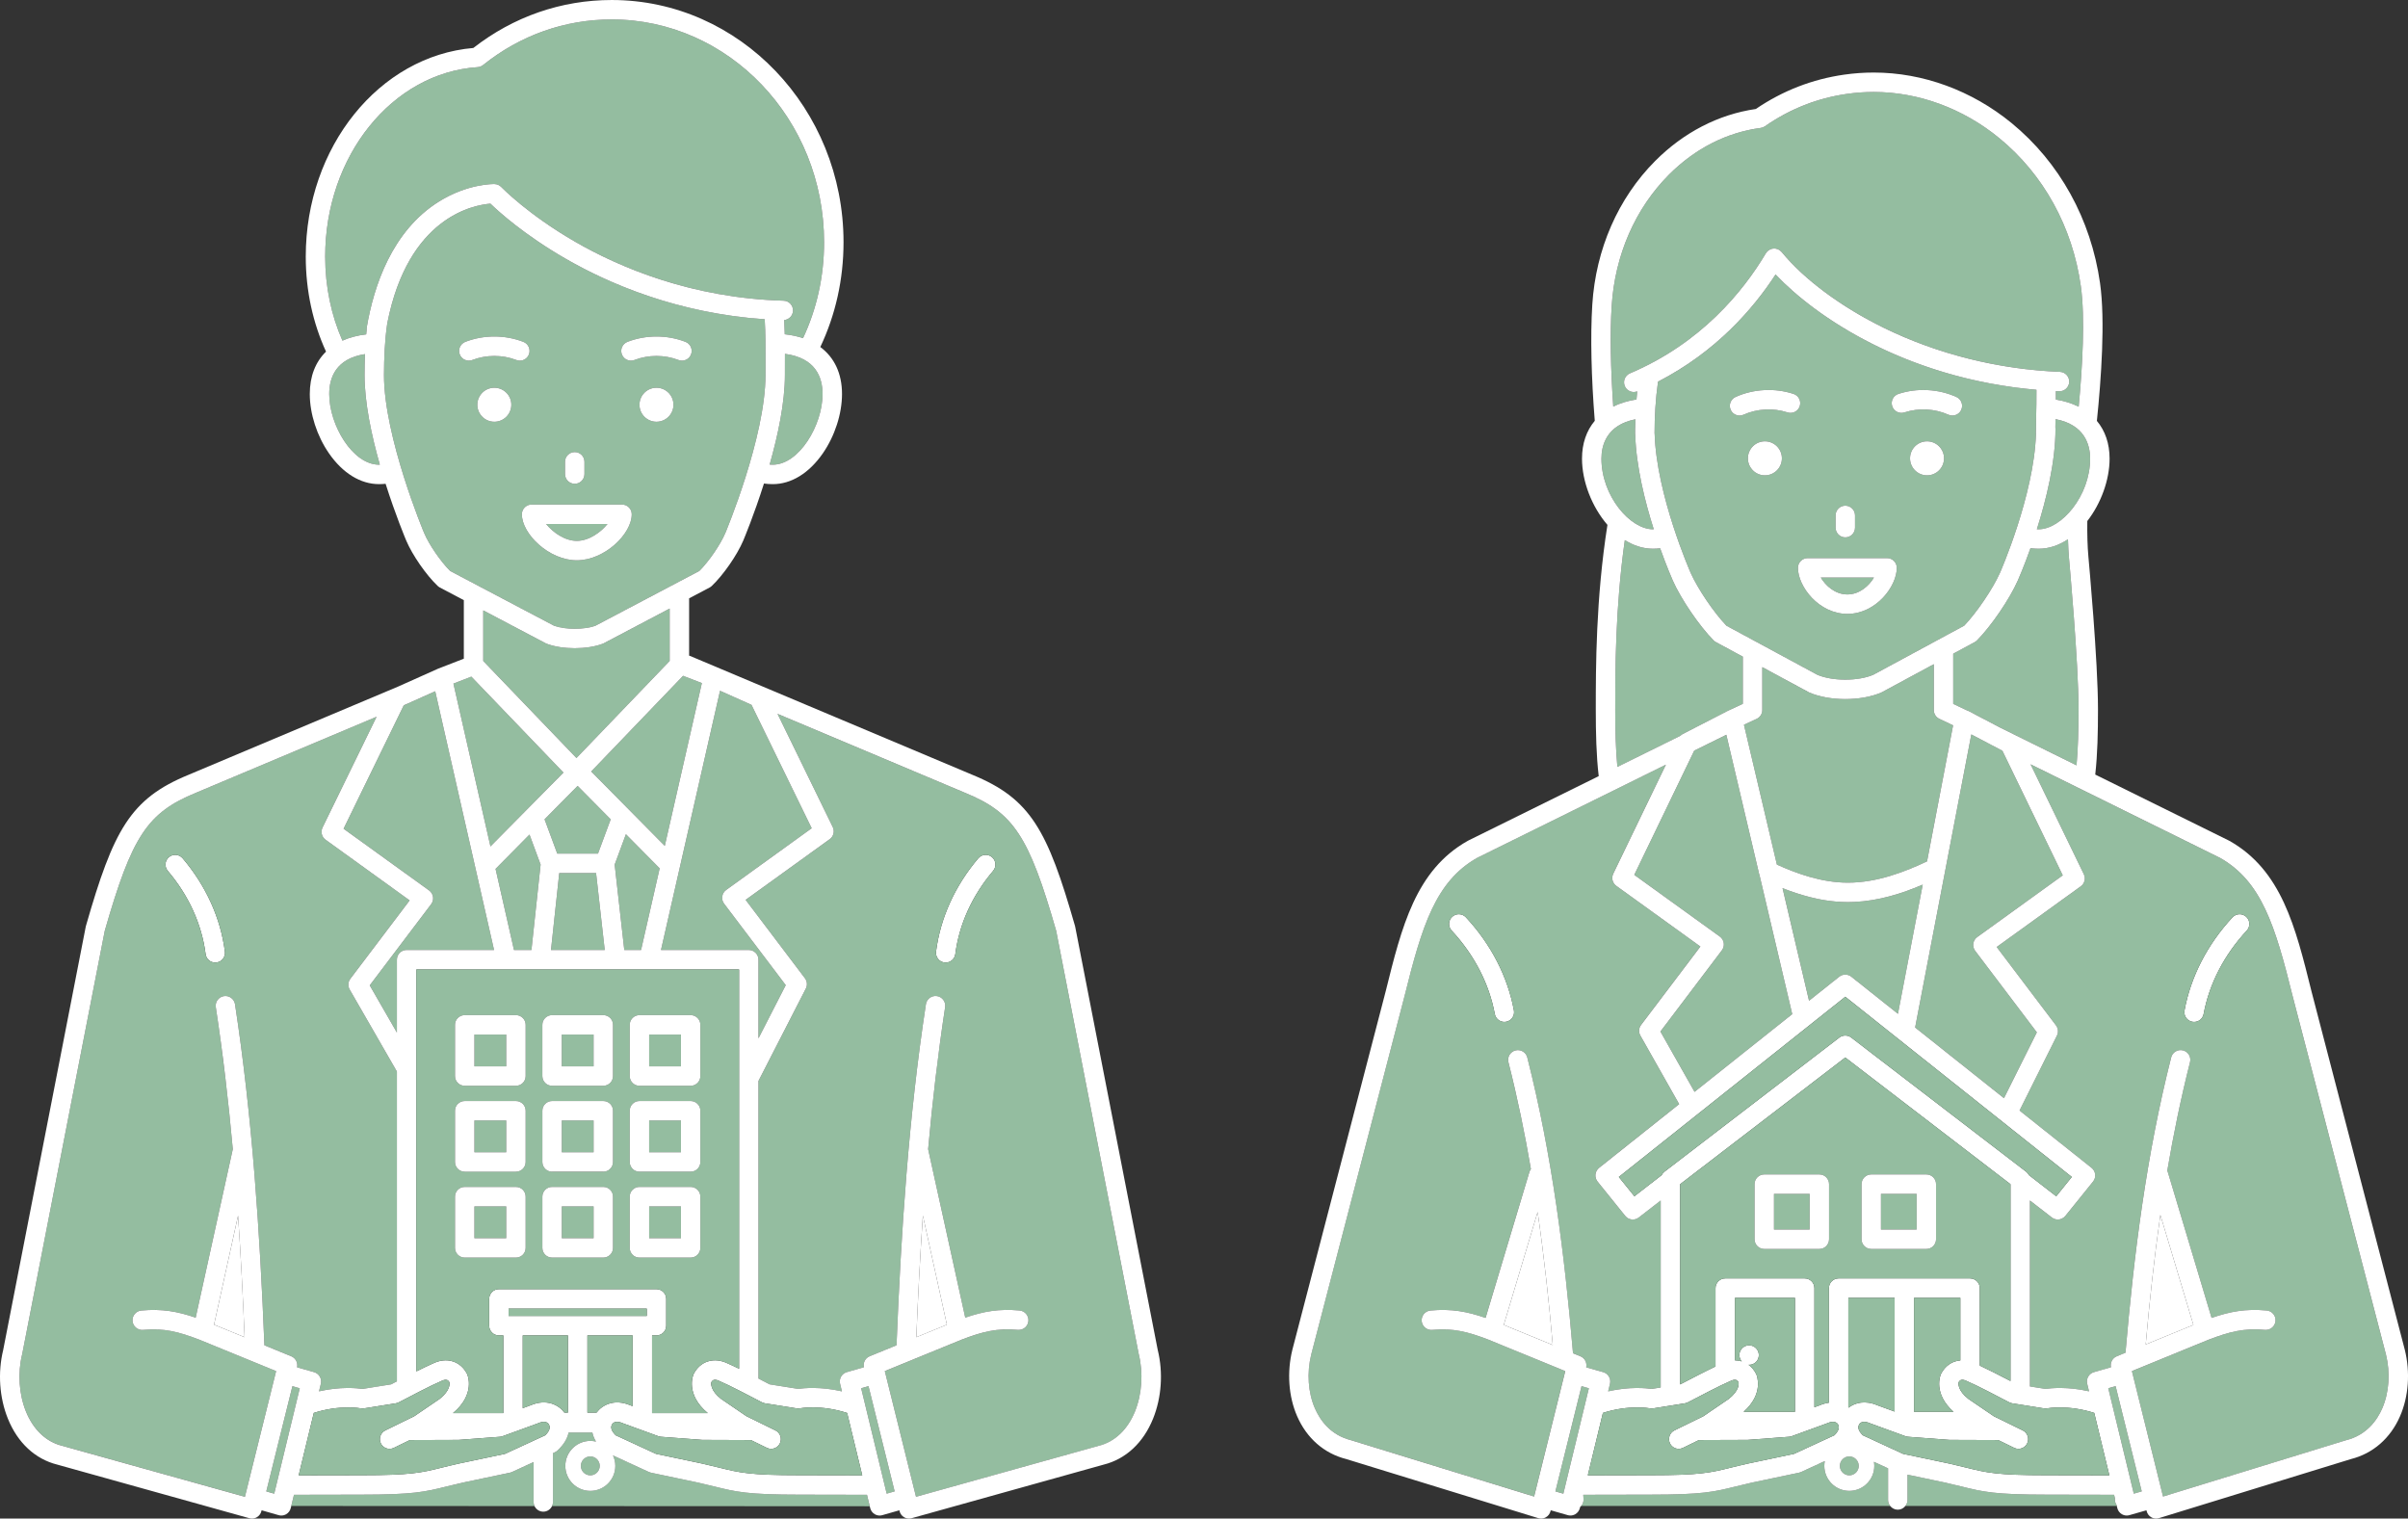 <?xml version="1.0" encoding="UTF-8"?><svg id="_レイヤー_2" xmlns="http://www.w3.org/2000/svg" viewBox="0 0 313.979 198"><rect x="0" y="0" width="313.979" height="198" fill="#333333" stroke="none"/><defs><style>.cls-1{fill:#94bda0;}.cls-2{fill:#fff;}</style></defs><g id="_具"><path class="cls-2" d="M119.479,174.352l3.987-1.632-3.132-14.222c-.365,5.293-.636,10.584-.854,15.853Z"/><path class="cls-2" d="M27.909,172.72l3.987,1.632c-.218-5.27-.49-10.561-.854-15.853l-3.132,14.222Z"/><path class="cls-1" d="M76.97,189.901c-.679,0-1.231.552-1.231,1.231,0,.679.552,1.231,1.231,1.231.679,0,1.231-.552,1.231-1.231,0-.679-.552-1.231-1.231-1.231Z"/><path class="cls-1" d="M69.57,190.635l-2.803,1.293c-.086.04-.177.07-.27.089l-6.159,1.297c-.837.187-1.544.362-2.168.516-2.742.679-4.253,1.053-11.089,1.053l-8.75.018-.353,1.458,31.717.016c-.078-.164-.125-.346-.125-.54v-5.199Z"/><path class="cls-1" d="M104.291,194.883c-6.834,0-8.345-.374-11.087-1.053-.623-.154-1.33-.329-2.182-.519l-6.145-1.294c-.093-.02-.183-.05-.27-.089l-4.682-2.159c.192.415.303.876.303,1.363,0,1.797-1.462,3.259-3.259,3.259s-3.259-1.462-3.259-3.259c0-1.797,1.462-3.259,3.259-3.259.255,0,.503.033.742.088-.248-.407-.398-.802-.474-1.175h-3.101c-.149.724-.566,1.529-1.461,2.35-.097.089-.207.162-.326.217l-.245.113v6.368c0,.194-.047.377-.126.541l3.783.002,37.644.02-.363-1.497-8.752-.018Z"/><polygon class="cls-1" points="70.49 112.732 69.041 108.819 64.615 113.294 67.018 123.865 69.295 123.865 70.49 112.732"/><polygon class="cls-1" points="86.013 113.221 81.613 108.771 80.148 112.729 81.402 123.865 83.588 123.865 86.013 113.221"/><polygon class="cls-1" points="63.949 110.363 68.633 105.626 68.637 105.621 73.472 100.733 61.458 88.225 59.121 89.13 63.949 110.363"/><polygon class="cls-1" points="89.068 88.117 77.088 100.59 86.68 110.291 91.515 89.065 89.068 88.117"/><polygon class="cls-1" points="77.973 111.304 79.629 106.829 75.318 102.47 71.007 106.829 72.664 111.304 77.973 111.304"/><polygon class="cls-1" points="77.722 113.839 72.921 113.839 71.845 123.865 78.851 123.865 77.722 113.839"/><path class="cls-1" d="M52.648,91.967l-7.849,16.089,11.15,8.045c.277.2.461.502.512.84.051.337-.037.681-.243.953l-8.01,10.585,3.544,6.155v-9.502c0-.336.134-.658.371-.896.238-.238.56-.371.896-.371h11.4l-7.67-33.733-4.101,1.836Z"/><path class="cls-1" d="M94.688,116.036l11.149-8.045-7.849-16.089-4.101-1.836-7.699,33.798h11.441c.7,0,1.267.567,1.267,1.267v10.257l3.558-6.94-8.036-10.62c-.206-.272-.293-.615-.243-.953.051-.337.235-.64.512-.84Z"/><path class="cls-1" d="M42.401,33.449c0,3.975.807,7.696,2.249,10.966.905-.407,1.942-.683,3.099-.817.02-.208.04-.417.063-.627-.007-.098-.006-.198.012-.3.911-5.363,3.282-12.56,9.407-16.388,3.743-2.34,7.109-2.288,7.25-2.284.336.008.655.149.887.392.033.035,3.468,3.59,9.707,7.176,5.737,3.297,15.095,7.3,27.096,7.64.7.02,1.251.603,1.231,1.303-.018.647-.526,1.16-1.149,1.22.035.616.058,1.23.073,1.855.861.092,1.655.264,2.381.508,1.762-3.753,2.746-7.99,2.746-12.505,0-16.02-12.42-29.053-27.685-29.053-6.12,0-11.921,2.055-16.777,5.943-.202.162-.449.258-.708.275-11.148.742-19.881,11.59-19.881,24.697Z"/><path class="cls-1" d="M49.425,60.591c.034,0,.067-.002.101-.003-1.079-3.794-1.994-8.075-1.993-11.688,0-.001 0-.002 0-.003s-0-.002-0-.003c.004-.893.017-1.8.051-2.722-3.797.594-4.658,3.077-4.658,5.203,0,4.062,3.06,9.216,6.498,9.216Z"/><path class="cls-1" d="M102.351,46.139c0.0.465-.001.943-.002,1.438l-.002,1.324v0c0,3.609-.913,7.885-1.99,11.675.132.009.265.015.4.015,3.439,0,6.499-5.154,6.499-9.216,0-2.171-.9-4.712-4.904-5.236Z"/><path class="cls-1" d="M63.013,86.185l12.153,12.653,12.153-12.653v-6.836l-8.587,4.526c-.046.024-.094.046-.143.064-1.023.386-2.336.579-3.649.579-1.313,0-2.626-.193-3.649-.579-.049-.019-.097-.04-.143-.064l-8.134-4.287v6.597Z"/><path class="cls-1" d="M75.209,70.522c1.611,0,3.164-1.159,3.998-2.199h-7.996c.834,1.041,2.387,2.199,3.998,2.199Z"/><path class="cls-1" d="M55.299,69.49c.644,1.525,2.176,3.752,3.401,4.96l13.555,7.144c1.454.52,3.915.52,5.37,0l13.555-7.144c1.225-1.207,2.756-3.434,3.401-4.96.052-.124,5.231-12.482,5.23-20.59h0c0-0-0-.001-0-.001l.003-1.329c.006-2.228.01-4.076-.105-5.943-11.426-.779-20.365-4.669-25.984-7.911-5.338-3.08-8.664-6.086-9.778-7.162-2.143.164-10.725,1.698-13.449,15.593-.338,2.268-.42,4.511-.43,6.756.001,8.108,5.178,20.464,5.231,20.587ZM75.209,73.057c-3.622,0-7.163-3.436-7.163-6.001,0-.7.567-1.267,1.267-1.267h11.791c.7,0,1.267.567,1.267,1.267,0,2.565-3.541,6.001-7.163,6.001ZM83.38,52.774c0-1.224.992-2.217,2.217-2.217,1.224,0,2.217.993,2.217,2.217,0,1.225-.993,2.218-2.217,2.218-1.225,0-2.217-.993-2.217-2.218ZM76.207,60.216v1.597c0,.7-.567,1.267-1.267,1.267-.7,0-1.267-.567-1.267-1.267v-1.597c0-.7.567-1.267,1.267-1.267.7,0,1.267.567,1.267,1.267ZM64.456,54.992c-1.224,0-2.217-.993-2.217-2.218,0-1.224.993-2.217,2.217-2.217,1.225,0,2.217.993,2.217,2.217,0,1.225-.993,2.218-2.217,2.218ZM81.817,44.573c1.2-.461,2.472-.695,3.78-.695,1.309,0,2.58.234,3.78.695.653.251.979.984.728,1.638-.194.504-.674.813-1.183.813-.151,0-.305-.027-.455-.085-.908-.349-1.874-.526-2.87-.526-.996,0-1.962.177-2.871.526-.654.251-1.387-.075-1.638-.729-.251-.653.075-1.387.729-1.638ZM60.676,44.573c1.199-.461,2.471-.695,3.78-.695,1.309,0,2.581.234,3.78.695.653.251.979.984.728,1.638-.194.504-.674.813-1.183.813-.151,0-.305-.027-.455-.085-.908-.349-1.874-.526-2.871-.526-.997,0-1.962.177-2.87.526-.654.251-1.387-.075-1.638-.728-.251-.653.075-1.387.728-1.638Z"/><path class="cls-2" d="M23.811,111.907c-.453-.533-1.253-.598-1.786-.145-.533.453-.599,1.253-.145,1.787,2.727,3.21,4.432,6.962,4.931,10.85.082.639.627,1.106,1.256,1.106.054,0,.108-.003.163-.011.694-.089,1.185-.724,1.096-1.418-.562-4.376-2.468-8.584-5.514-12.169Z"/><polygon class="cls-1" points="39.086 181.012 38.128 180.738 34.721 194.458 35.758 194.754 39.086 181.012"/><path class="cls-1" d="M8.094,188.509c.012.003.024.006.036.009l23.805,6.643,4.069-16.389-10.02-4.101c-2.718-1.04-4.598-1.522-7.324-1.273-.699.061-1.314-.45-1.378-1.147s.449-1.314,1.146-1.378c2.699-.247,4.717.12,7.087.93l4.839-21.971c-.56-6.19-1.276-12.37-2.216-18.509-.106-.692.369-1.339,1.061-1.445.691-.105,1.339.369,1.445,1.061,2.259,14.756,3.241,29.703,3.832,44.467l3.502,1.433c.568.232.882.837.757,1.434l2.218.634c.654.187,1.044.856.883,1.517l-.239.985c2.777-.636,4.968-.418,5.68-.315l3.728-.595c.25-.131.499-.261.747-.39v-40.396l-6.159-10.699c-.254-.441-.219-.991.088-1.397l7.734-10.22-10.964-7.911c-.5-.361-.668-1.029-.397-1.584l7.05-14.451-23.544,9.912c-.002.001-.004.001-.007.002-.002.001-.003.002-.005.003-6.329,2.591-8.335,5.622-11.889,17.997l-10.76,55.167c-.002.012-.007.022-.01.034-.002.01-.002.019-.004.029-.597,2.407-.412,5.184.493,7.428.959,2.376,2.634,3.968,4.716,4.484ZM28.229,125.494c-.055.007-.109.011-.163.011-.628,0-1.173-.467-1.256-1.106-.499-3.888-2.204-7.64-4.931-10.85-.453-.533-.388-1.333.145-1.787.534-.453,1.334-.388,1.786.145,3.046,3.585,4.952,7.793,5.514,12.169.089.694-.402,1.329-1.096,1.418Z"/><path class="cls-2" d="M127.563,111.907c-3.046,3.585-4.952,7.793-5.514,12.169-.089.694.402,1.329,1.096,1.418.055.007.109.011.163.011.628,0,1.173-.467,1.256-1.106.499-3.888,2.204-7.64,4.931-10.85.453-.533.388-1.333-.145-1.787-.533-.453-1.333-.388-1.786.145Z"/><polygon class="cls-1" points="113.247 180.738 112.288 181.012 115.616 194.754 116.653 194.458 113.247 180.738"/><path class="cls-1" d="M147.996,184.025c.906-2.244,1.09-5.021.493-7.428-.002-.01-.002-.019-.004-.029-.003-.011-.008-.022-.01-.034l-10.76-55.167c-3.554-12.375-5.56-15.406-11.889-17.997-.002-.001-.003-.002-.005-.003-.002-.001-.004-.001-.007-.002l-24.433-10.287,7.201,14.761c.27.554.103,1.223-.397,1.584l-10.963,7.91,7.734,10.221c.294.388.339.91.117,1.343l-6.177,12.048v38.803c.473.245.958.498,1.447.753l3.728.595c.714-.103,2.917-.322,5.707.322l-.24-.992c-.16-.661.23-1.33.883-1.517l2.218-.634c-.126-.597.189-1.202.757-1.434l3.502-1.433c.591-14.764,1.572-29.711,3.832-44.467.106-.692.753-1.166,1.445-1.061.692.106,1.167.753,1.061,1.445-.94,6.139-1.656,12.319-2.216,18.509l4.839,21.971c2.37-.81,4.388-1.177,7.087-.93.697.064,1.21.681,1.146,1.378-.064.697-.682,1.206-1.378,1.147-2.727-.25-4.606.232-7.324,1.273l-10.02,4.101,4.069,16.389,23.805-6.643c.012-.003.024-.006.036-.009,2.082-.516,3.757-2.108,4.716-4.484ZM129.495,113.548c-2.727,3.21-4.432,6.962-4.931,10.85-.082.639-.628,1.106-1.256,1.106-.054,0-.108-.003-.163-.011-.694-.089-1.185-.724-1.096-1.418.562-4.376,2.468-8.584,5.514-12.169.453-.533,1.253-.598,1.786-.145.533.453.599,1.253.145,1.787Z"/><path class="cls-2" d="M150.962,176.041l-10.769-55.213c-.007-.036-.016-.072-.026-.107-3.58-12.475-5.77-16.578-13.367-19.691-.001-0-.001-.001-.002-.001l-36.83-15.506c-.038-.016-.076-.023-.114-.035v-7.474l2.667-1.406c.102-.054.196-.121.28-.2,1.502-1.421,3.31-4.026,4.115-5.931.108-.256,1.401-3.339,2.698-7.432.375.052.755.081,1.142.081,2.42,0,4.741-1.427,6.534-4.018,1.565-2.262,2.5-5.153,2.5-7.732,0-2.684-1.004-4.777-2.83-6.129,1.98-4.174,3.028-8.818,3.028-13.658,0-17.418-13.557-31.588-30.22-31.588-6.572,0-12.805,2.161-18.051,6.254-12.284,1.055-21.849,12.913-21.849,27.195,0,4.506.952,8.716,2.644,12.397-1.374,1.339-2.119,3.215-2.119,5.528,0,2.58.934,5.47,2.5,7.732,1.793,2.591,4.113,4.018,6.533,4.018.287,0,.571-.016.852-.045,1.293,4.074,2.579,7.14,2.686,7.395.805,1.905,2.612,4.51,4.114,5.931.084.079.178.147.28.201l3.12,1.644v7.634l-3.294,1.276c-.007.003-.014.007-.021.01-.013.005-.026.009-.039.015l-5.215,2.334-27.334,11.508c-.001 0-.001.001-.002.001-7.597,3.114-9.787,7.216-13.367,19.691-.01.035-.019.071-.026.107L.412,176.041c-.716,2.936-.492,6.188.615,8.933,1.269,3.143,3.555,5.27,6.438,5.991l25.045,6.989c.112.031.226.047.341.047.222,0,.443-.058.638-.172.296-.173.509-.457.592-.79l.029-.118,2.221.635c.114.033.232.049.348.049.222,0,.442-.058.638-.172.298-.174.513-.461.594-.797l.067-.276.353-1.458,8.75-.018c6.837,0,8.347-.374,11.089-1.053.623-.154,1.33-.329,2.168-.516l6.159-1.297c.093-.02.183-.05.27-.089l2.803-1.293v5.199c0,.194.047.376.125.54.203.429.637.728,1.143.728.505,0,.938-.298,1.142-.726.078-.165.126-.347.126-.541v-6.368l.245-.113c.119-.055.229-.128.326-.217.894-.821,1.312-1.626,1.461-2.35h3.101c.077.373.226.768.474,1.175-.239-.056-.486-.088-.742-.088-1.797,0-3.259,1.462-3.259,3.259,0,1.797,1.462,3.259,3.259,3.259s3.259-1.462,3.259-3.259c0-.487-.11-.948-.303-1.363l4.682,2.159c.086.04.177.07.27.089l6.145,1.294c.852.19,1.559.365,2.182.519,2.742.679,4.253,1.053,11.087,1.053l8.752.018.363,1.497.057.237c.081.335.296.623.594.797.195.114.416.172.638.172.117,0,.234-.016.348-.049l2.221-.635.029.118c.082.332.296.617.592.79.196.114.416.172.638.172.114,0,.229-.015.341-.047l25.044-6.989c2.884-.721,5.17-2.848,6.438-5.991,1.108-2.745,1.331-5.997.615-8.933ZM65.835,189.567l-6.034,1.271c-.881.196-1.603.375-2.24.533-2.632.651-3.953.978-10.483.978l-8.133.016,1.971-8.14c3.376-1.092,6.096-.605,6.119-.601.145.028.294.031.441.007l4.132-.659c.135-.022.266-.065.388-.128,1.395-.73,4.297-2.248,5.438-2.724.033-.014.065-.029.096-.045.293-.152.566-.206.749-.147.117.037.223.134.316.289.043.201.128,1.073-1.262,2.179l-3.332,2.27-3.759,1.839c-.629.308-.889,1.067-.581,1.695.22.45.671.711,1.139.711.187,0,.377-.042.556-.129l2.074-1.015,6.301-.023c.03,0,.06-.001.09-.003l5.374-.405c.116-.009.23-.033.339-.073l4.535-1.654c.025-.009.05-.019.075-.03.902-.396,1.277-.091,1.424.138.12.245.282.673-.472,1.424l-5.262,2.427ZM2.885,176.597c.002-.01.002-.019.004-.029.003-.011.007-.022.01-.034l10.76-55.167c3.554-12.376,5.56-15.406,11.889-17.997.002-.001.003-.002.005-.003.002-.001.004-.001.007-.002l23.544-9.912-7.05,14.451c-.27.554-.103,1.223.397,1.584l10.964,7.911-7.734,10.22c-.307.406-.342.956-.088,1.397l6.159,10.699v40.396c-.247.129-.497.259-.747.39l-3.728.595c-.712-.102-2.903-.321-5.68.315l.239-.985c.16-.661-.23-1.33-.883-1.517l-2.218-.634c.126-.597-.189-1.202-.757-1.434l-3.502-1.433c-.591-14.764-1.573-29.711-3.832-44.467-.106-.692-.754-1.166-1.445-1.061-.692.106-1.167.753-1.061,1.445.94,6.139,1.656,12.319,2.216,18.509l-4.839,21.971c-2.37-.81-4.388-1.177-7.087-.93-.697.064-1.21.681-1.146,1.378s.679,1.207,1.378,1.147c2.726-.25,4.606.232,7.324,1.273l10.02,4.101-4.069,16.389-23.805-6.643c-.012-.003-.024-.006-.036-.009-2.082-.516-3.757-2.108-4.716-4.484-.906-2.244-1.09-5.021-.493-7.428ZM62.99,8.478c4.856-3.888,10.657-5.943,16.777-5.943,15.266,0,27.685,13.033,27.685,29.053,0,4.516-.983,8.753-2.746,12.505-.726-.244-1.52-.415-2.381-.508-.015-.624-.038-1.238-.073-1.855.623-.059,1.131-.573,1.149-1.22.02-.7-.531-1.283-1.231-1.303-12.001-.34-21.359-4.343-27.096-7.64-6.239-3.586-9.674-7.141-9.707-7.176-.232-.243-.551-.384-.887-.392-.142-.005-3.507-.056-7.25,2.284-6.125,3.828-8.497,11.025-9.407,16.388-.017.101-.018.201-.012.3-.023.21-.044.419-.063.627-1.157.134-2.194.409-3.099.817-1.441-3.271-2.249-6.991-2.249-10.966,0-13.107,8.733-23.955,19.881-24.697.259-.017.506-.113.708-.275ZM107.254,51.375c0,4.062-3.06,9.216-6.499,9.216-.134,0-.267-.006-.4-.015,1.077-3.79,1.99-8.066,1.99-11.675v-0l.002-1.324c.001-.495.002-.973.002-1.438,4.004.525,4.904,3.065,4.904,5.236ZM50.068,48.902c.011-2.246.093-4.488.43-6.756,2.724-13.895,11.306-15.428,13.449-15.593,1.114,1.076,4.44,4.082,9.778,7.162,5.618,3.242,14.558,7.132,25.984,7.911.115,1.867.111,3.715.105,5.943l-.003,1.329c0,0.0 0.0.001 0.0.001h-0c0,8.108-5.178,20.466-5.23,20.59-.644,1.525-2.176,3.752-3.401,4.96l-13.555,7.144c-1.454.52-3.915.52-5.37,0l-13.555-7.144c-1.225-1.208-2.757-3.435-3.401-4.96-.052-.124-5.23-12.479-5.231-20.587ZM47.585,46.172c-.034.922-.047,1.829-.051,2.722,0,.001 0.0.002 0.0.003s-0.0.002-0.0.003c-0,3.613.914,7.895,1.993,11.688-.034.001-.067.003-.101.003-3.439,0-6.498-5.154-6.498-9.216,0-2.126.861-4.609,4.658-5.203ZM71.147,83.874c.046.024.094.046.143.064,1.023.386,2.336.579,3.649.579,1.313,0,2.626-.193,3.649-.579.049-.019.097-.04.143-.064l8.587-4.526v6.836l-12.153,12.653-12.153-12.653v-6.597l8.134,4.287ZM119.479,174.352c.218-5.27.49-10.561.854-15.853l3.132,14.222-3.987,1.632ZM115.616,194.754l-3.328-13.743.958-.274,3.406,13.72-1.037.296ZM34.721,194.458l3.406-13.72.958.274-3.328,13.743-1.037-.296ZM27.909,172.72l3.132-14.222c.364,5.293.636,10.584.854,15.853l-3.987-1.632ZM94.418,117.829l8.036,10.62-3.558,6.94v-10.257c0-.7-.567-1.267-1.267-1.267h-11.441l7.699-33.798,4.101,1.836,7.849,16.089-11.149,8.045c-.277.2-.461.502-.512.84-.051.337.037.681.243.953ZM92.3,177.511c-.79.251-1.427.812-1.842,1.62-.012.022-.022.045-.032.068-.047.107-1.094,2.591,1.859,5.053h-7.262v-10.132h.578c.7,0,1.267-.567,1.267-1.267v-3.494c0-.7-.567-1.267-1.267-1.267h-20.551c-.7,0-1.267.567-1.267,1.267v3.494c0,.7.567,1.267,1.267,1.267h.578v10.132h-6.562c2.953-2.462,1.906-4.947,1.859-5.053-.01-.023-.021-.046-.032-.068-.416-.808-1.053-1.368-1.842-1.62-.818-.26-1.752-.158-2.637.288-.508.215-1.252.574-2.124,1.012v-52.411l42.075 0v52.063c-.57-.279-1.059-.509-1.424-.664-.885-.446-1.82-.549-2.637-.288ZM77.785,184.185h-1.194v-10.065h5.896v9.221l-.28-.102c-2.124-.912-3.7-.034-4.423.946ZM69.167,183.239l-1.006.367v-9.486h5.895v10.065h-.465c-.713-.973-2.293-1.861-4.425-.946ZM66.316,171.585v-.959h18.016v.959h-18.016ZM61.458,88.225l12.014,12.508-4.834,4.888c-.001.001-.003.003-.004.005l-4.684,4.737-4.828-21.233,2.337-.905ZM71.007,106.829l4.311-4.359,4.311,4.359-1.657,4.474h-5.308l-1.657-4.474ZM72.921,113.839h4.801l1.129,10.026-7.006-0,1.076-10.026ZM80.148,112.729l1.465-3.957,4.4,4.449-2.425,10.644h-2.187l-1.254-11.136ZM77.088,100.59l11.98-12.473,2.447.948-4.835,21.226-9.593-9.701ZM64.615,113.294l4.426-4.476,1.449,3.913-1.195,11.133h-2.277l-2.403-10.57ZM56.749,90.132l7.67,33.733h-11.4c-.336,0-.658.133-.896.371-.238.238-.371.56-.371.896v9.502l-3.544-6.155,8.01-10.585c.206-.272.293-.616.243-.953-.051-.337-.235-.64-.512-.84l-11.15-8.045,7.849-16.089,4.101-1.836ZM85.539,189.567l-5.262-2.427c-.767-.765-.586-1.194-.473-1.423.145-.229.519-.536,1.425-.139.025.011.049.021.074.03l4.535,1.654c.109.04.223.064.339.073l5.374.405c.03.002.06.003.09.003l6.275.023,2.074,1.015c.179.088.369.129.556.129.469,0,.92-.261,1.139-.711.308-.629.047-1.388-.581-1.695l-3.759-1.839-3.332-2.27c-1.39-1.106-1.305-1.979-1.262-2.179.093-.155.199-.252.316-.289.183-.059.456-.005.749.147.031.016.063.031.096.045,1.141.477,4.043,1.995,5.438,2.724.121.063.252.107.388.128l4.132.659c.146.024.296.021.441-.007.027-.005,2.725-.507,6.147.61l1.969,8.131-8.136-.016c-6.528,0-7.849-.327-10.48-.978-.637-.158-1.359-.336-2.254-.536l-6.02-1.267ZM143.244,188.518l-23.805,6.643-4.069-16.389,10.02-4.101c2.718-1.04,4.597-1.522,7.324-1.273.696.06,1.314-.45,1.378-1.147.064-.697-.449-1.314-1.146-1.378-2.699-.247-4.717.12-7.087.93l-4.839-21.971c.56-6.19,1.276-12.369,2.216-18.509.106-.692-.369-1.339-1.061-1.445-.691-.105-1.339.369-1.445,1.061-2.259,14.756-3.241,29.703-3.832,44.467l-3.502,1.433c-.568.232-.882.837-.757,1.434l-2.218.634c-.654.187-1.044.856-.883,1.517l.24.992c-2.789-.644-4.993-.425-5.707-.322l-3.728-.595c-.489-.255-.974-.508-1.447-.753v-38.803l6.177-12.048c.222-.433.176-.955-.117-1.343l-7.734-10.221,10.963-7.91c.5-.361.668-1.029.397-1.584l-7.201-14.761,24.433,10.287c.002.001.004.001.007.002.002.001.003.002.005.003,6.329,2.591,8.335,5.622,11.889,17.997l10.76,55.167c.002.012.007.022.01.034.002.01.002.019.004.029.597,2.407.413,5.184-.493,7.428-.959,2.376-2.634,3.968-4.716,4.484-.012.003-.024.006-.036.009ZM76.97,192.363c-.679,0-1.231-.552-1.231-1.231,0-.679.552-1.231,1.231-1.231.679,0,1.231.552,1.231,1.231,0,.679-.552,1.231-1.231,1.231Z"/><path class="cls-2" d="M64.456,50.557c-1.224,0-2.217.993-2.217,2.217,0,1.225.993,2.218,2.217,2.218,1.225,0,2.217-.993,2.217-2.218,0-1.224-.993-2.217-2.217-2.217Z"/><path class="cls-2" d="M61.586,46.939c.908-.349,1.874-.526,2.87-.526.997,0,1.963.177,2.871.526.15.058.303.085.455.085.509,0,.99-.309,1.183-.813.251-.653-.075-1.387-.728-1.638-1.199-.461-2.471-.695-3.78-.695-1.309,0-2.58.234-3.78.695-.653.251-.979.984-.728,1.638.251.653.984.979,1.638.728Z"/><path class="cls-2" d="M87.814,52.774c0-1.224-.993-2.217-2.217-2.217-1.225,0-2.217.993-2.217,2.217,0,1.225.992,2.218,2.217,2.218,1.224,0,2.217-.993,2.217-2.218Z"/><path class="cls-2" d="M82.726,46.939c.908-.349,1.874-.526,2.871-.526.997,0,1.962.177,2.87.526.15.058.303.085.455.085.509,0,.99-.309,1.183-.813.251-.653-.075-1.387-.728-1.638-1.199-.461-2.471-.695-3.78-.695-1.308,0-2.58.234-3.78.695-.653.251-.98.984-.729,1.638.251.653.984.979,1.638.729Z"/><path class="cls-2" d="M74.94,58.948c-.7,0-1.267.567-1.267,1.267v1.597c0,.7.567,1.267,1.267,1.267.7,0,1.267-.567,1.267-1.267v-1.597c0-.7-.567-1.267-1.267-1.267Z"/><path class="cls-2" d="M81.104,65.788h-11.791c-.7,0-1.267.567-1.267,1.267,0,2.565,3.541,6.001,7.163,6.001s7.163-3.436,7.163-6.001c0-.7-.567-1.267-1.267-1.267ZM75.209,70.522c-1.611,0-3.164-1.159-3.998-2.199h7.996c-.834,1.041-2.387,2.199-3.998,2.199Z"/><path class="cls-1" d="M94.938,177.799c.365.155.854.385,1.424.664v-52.063l-42.075-0v52.411c.872-.438,1.617-.797,2.124-1.012.885-.446,1.82-.548,2.637-.288.79.251,1.427.812,1.842,1.62.012.022.022.045.032.068.047.107,1.094,2.591-1.859,5.053h6.562v-10.132h-.578c-.7,0-1.267-.567-1.267-1.267v-3.494c0-.7.567-1.267,1.267-1.267h20.551c.7,0,1.267.567,1.267,1.267v3.494c0,.7-.567,1.267-1.267,1.267h-.578v10.132h7.262c-2.953-2.462-1.906-4.947-1.859-5.053.01-.023.021-.046.032-.068.416-.808,1.053-1.368,1.842-1.62.818-.26,1.752-.158,2.637.288ZM91.322,151.506c0,.7-.567,1.267-1.267,1.267h-6.679c-.7,0-1.267-.567-1.267-1.267v-6.679c0-.7.567-1.267,1.267-1.267h6.679c.7,0,1.267.567,1.267,1.267v6.679ZM78.664,152.774h-6.678c-.7,0-1.267-.567-1.267-1.267v-6.679c0-.7.567-1.267,1.267-1.267h6.678c.7,0,1.267.567,1.267,1.267v6.679c0,.7-.567,1.267-1.267,1.267ZM83.376,132.358h6.679c.7,0,1.267.567,1.267,1.267v6.679c0,.7-.567,1.267-1.267,1.267h-6.679c-.7,0-1.267-.567-1.267-1.267v-6.679c0-.7.567-1.267,1.267-1.267ZM71.985,132.358h6.678c.7,0,1.267.567,1.267,1.267v6.679c0,.7-.567,1.267-1.267,1.267h-6.678c-.7,0-1.267-.567-1.267-1.267v-6.679c0-.7.567-1.267,1.267-1.267ZM59.326,133.626c0-.7.567-1.267,1.267-1.267h6.678c.7,0,1.267.567,1.267,1.267v6.679c0,.7-.567,1.267-1.267,1.267h-6.678c-.7,0-1.267-.567-1.267-1.267v-6.679ZM59.326,144.827c0-.7.567-1.267,1.267-1.267h6.678c.7,0,1.267.567,1.267,1.267v6.679c0,.7-.567,1.267-1.267,1.267h-6.678c-.7,0-1.267-.567-1.267-1.267v-6.679ZM68.54,162.707c0,.7-.567,1.267-1.267,1.267h-6.678c-.7,0-1.267-.567-1.267-1.267v-6.679c0-.7.567-1.267,1.267-1.267h6.678c.7,0,1.267.567,1.267,1.267v6.679ZM78.664,163.975h-6.678c-.7,0-1.267-.567-1.267-1.267v-6.679c0-.7.567-1.267,1.267-1.267h6.678c.7,0,1.267.567,1.267,1.267v6.679c0,.7-.567,1.267-1.267,1.267ZM83.376,163.975c-.7,0-1.267-.567-1.267-1.267v-6.679c0-.7.567-1.267,1.267-1.267h6.679c.7,0,1.267.567,1.267,1.267v6.679c0,.7-.567,1.267-1.267,1.267h-6.679Z"/><rect class="cls-1" x="61.861" y="157.296" width="4.144" height="4.144"/><path class="cls-2" d="M67.272,154.761h-6.678c-.7,0-1.267.567-1.267,1.267v6.679c0,.7.567,1.267,1.267,1.267h6.678c.7,0,1.267-.567,1.267-1.267v-6.679c0-.7-.567-1.267-1.267-1.267ZM66.005,161.44h-4.144v-4.144h4.144v4.144Z"/><rect class="cls-1" x="73.253" y="157.296" width="4.144" height="4.144"/><path class="cls-2" d="M79.931,162.707v-6.679c0-.7-.567-1.267-1.267-1.267h-6.678c-.7,0-1.267.567-1.267,1.267v6.679c0,.7.567,1.267,1.267,1.267h6.678c.7,0,1.267-.567,1.267-1.267ZM73.253,161.44v-4.144h4.144v4.144h-4.144Z"/><rect class="cls-1" x="84.644" y="157.296" width="4.144" height="4.144"/><path class="cls-2" d="M91.322,162.707v-6.679c0-.7-.567-1.267-1.267-1.267h-6.679c-.7,0-1.267.567-1.267,1.267v6.679c0,.7.567,1.267,1.267,1.267h6.679c.7,0,1.267-.567,1.267-1.267ZM84.644,157.296h4.144v4.144h-4.144v-4.144Z"/><rect class="cls-1" x="61.861" y="146.095" width="4.144" height="4.144"/><path class="cls-2" d="M60.594,152.774h6.678c.7,0,1.267-.567,1.267-1.267v-6.679c0-.7-.567-1.267-1.267-1.267h-6.678c-.7,0-1.267.567-1.267,1.267v6.679c0,.7.567,1.267,1.267,1.267ZM61.861,146.095h4.144v4.144h-4.144v-4.144Z"/><rect class="cls-1" x="73.253" y="146.095" width="4.144" height="4.144"/><path class="cls-2" d="M79.931,144.827c0-.7-.567-1.267-1.267-1.267h-6.678c-.7,0-1.267.567-1.267,1.267v6.679c0,.7.567,1.267,1.267,1.267h6.678c.7,0,1.267-.567,1.267-1.267v-6.679ZM73.253,146.095h4.144v4.144h-4.144v-4.144Z"/><rect class="cls-1" x="84.644" y="146.095" width="4.144" height="4.144"/><path class="cls-2" d="M90.055,143.56h-6.679c-.7,0-1.267.567-1.267,1.267v6.679c0,.7.567,1.267,1.267,1.267h6.679c.7,0,1.267-.567,1.267-1.267v-6.679c0-.7-.567-1.267-1.267-1.267ZM88.787,146.095v4.144h-4.144v-4.144h4.144Z"/><rect class="cls-1" x="61.861" y="134.893" width="4.144" height="4.144"/><path class="cls-2" d="M60.594,141.572h6.678c.7,0,1.267-.567,1.267-1.267v-6.679c0-.7-.567-1.267-1.267-1.267h-6.678c-.7,0-1.267.567-1.267,1.267v6.679c0,.7.567,1.267,1.267,1.267ZM61.861,134.893h4.144v4.144h-4.144v-4.144Z"/><rect class="cls-1" x="73.253" y="134.893" width="4.144" height="4.144"/><path class="cls-2" d="M70.718,140.304c0,.7.567,1.267,1.267,1.267h6.678c.7,0,1.267-.567,1.267-1.267v-6.679c0-.7-.567-1.267-1.267-1.267h-6.678c-.7,0-1.267.567-1.267,1.267v6.679ZM77.396,139.037h-4.144v-4.144h4.144v4.144Z"/><rect class="cls-1" x="84.644" y="134.893" width="4.144" height="4.144"/><path class="cls-2" d="M82.109,133.626v6.679c0,.7.567,1.267,1.267,1.267h6.679c.7,0,1.267-.567,1.267-1.267v-6.679c0-.7-.567-1.267-1.267-1.267h-6.679c-.7,0-1.267.567-1.267,1.267ZM84.644,134.893h4.144v4.144h-4.144v-4.144Z"/><path class="cls-1" d="M73.592,184.185h.465v-10.065h-5.895v9.486l1.006-.367c2.132-.915,3.712-.027,4.425.946Z"/><path class="cls-1" d="M82.207,183.239l.28.102v-9.221h-5.896v10.065h1.194c.722-.98,2.298-1.858,4.423-.946Z"/><polygon class="cls-1" points="83.755 171.585 84.333 171.585 84.333 170.626 66.316 170.626 66.316 171.585 66.894 171.585 83.755 171.585"/><path class="cls-1" d="M71.097,187.14c.754-.752.592-1.18.472-1.424-.146-.229-.521-.534-1.424-.138-.025.011-.049.021-.075.03l-4.535,1.654c-.109.04-.223.064-.339.073l-5.374.405c-.03.002-.06.003-.09.003l-6.301.023-2.074,1.015c-.179.088-.369.129-.556.129-.469,0-.92-.261-1.139-.711-.308-.629-.047-1.388.581-1.695l3.759-1.839,3.332-2.27c1.39-1.106,1.305-1.979,1.262-2.179-.093-.155-.199-.252-.316-.289-.183-.059-.456-.004-.749.147-.031.016-.063.031-.096.045-1.141.477-4.043,1.995-5.438,2.724-.121.063-.252.107-.388.128l-4.132.659c-.147.024-.296.021-.441-.007-.024-.004-2.744-.491-6.119.601l-1.971,8.14,8.133-.016c6.53,0,7.851-.327,10.483-.978.637-.158,1.359-.336,2.24-.533l6.034-1.271,5.262-2.427Z"/><path class="cls-1" d="M93.813,191.37c2.632.651,3.953.978,10.48.978l8.136.016-1.969-8.131c-3.423-1.117-6.12-.615-6.147-.61-.145.028-.295.031-.441.007l-4.132-.659c-.135-.022-.266-.065-.388-.128-1.395-.73-4.297-2.248-5.438-2.724-.033-.014-.065-.029-.096-.045-.293-.152-.566-.206-.749-.147-.117.037-.223.134-.316.289-.043.201-.128,1.073,1.262,2.179l3.332,2.27,3.759,1.839c.629.308.889,1.067.581,1.695-.22.45-.671.711-1.139.711-.187,0-.377-.042-.556-.129l-2.074-1.015-6.275-.023c-.03,0-.06-.001-.09-.003l-5.374-.405c-.116-.009-.23-.033-.339-.073l-4.535-1.654c-.025-.009-.05-.019-.074-.03-.905-.397-1.279-.09-1.425.139-.113.228-.294.658.473,1.423l5.262,2.427,6.02,1.267c.895.2,1.617.378,2.254.536Z"/><path class="cls-2" d="M279.78,175.297l6.217-2.545-4.306-14.343c-.807,5.629-1.414,11.268-1.911,16.888Z"/><path class="cls-2" d="M196.074,172.752l6.391,2.616c-.509-5.768-1.134-11.558-1.971-17.336l-4.419,14.72Z"/><path class="cls-1" d="M213.48,51.027c-.149.057-.301.088-.452.088-.493,0-.962-.29-1.167-.772-.274-.644.026-1.388.671-1.662,9.297-3.95,14.767-10.693,17.719-15.655.211-.355.582-.585.995-.616.413-.034.814.141,1.075.461,2.918,3.565,7.787,7.172,13.357,9.896,6.983,3.415,14.907,5.392,22.913,5.717.699.028,1.243.618,1.215,1.318-.028.7-.624,1.243-1.318,1.215-.143-.006-.282-.016-.424-.023.003.376.003.746.001,1.105,1.108.178,2.105.492,2.975.929.485-5.157.861-11.604.275-15.752-1.087-7.703-4.868-14.551-10.645-19.282-4.726-3.87-10.535-6.002-16.356-6.002-1.15,0-2.314.082-3.459.244-3.872.547-7.478,1.969-10.719,4.226-.167.116-.358.19-.559.217-4.429.582-8.565,2.689-11.959,6.093-4.401,4.413-7.054,10.492-7.47,17.117-.223,3.55-.135,8.188.206,13.115.885-.438,1.9-.75,3.029-.921.029-.355.061-.707.097-1.056Z"/><path class="cls-1" d="M269.781,72.823c-.069-.744-.113-1.598-.137-2.506-1.165.771-2.459,1.231-3.825,1.231-.361,0-.716-.026-1.065-.071-.864,2.428-1.582,4.059-1.657,4.229-1.072,2.416-3.457,5.912-5.316,7.792-.088.089-.189.165-.299.224l-2.8,1.512v6.544l1.794.849c.079.023.157.053.232.092l4.14,2.174,9.911,4.895c.193-2.164.261-4.586.261-7.309,0-6.185-1.227-19.522-1.239-19.656Z"/><path class="cls-1" d="M219.429,95.7l5.932-3.05c.008-.004.016-.007.023-.01.002-.001.003-.002.004-.002l1.859-.864v-6.153l-3.512-1.896c-.11-.06-.211-.135-.299-.224-1.859-1.88-4.244-5.375-5.316-7.792-.076-.17-.79-1.794-1.651-4.212-.31.035-.625.054-.943.054-1.304,0-2.543-.418-3.666-1.127-1.25,8.833-1.25,17.03-1.25,22.058,0,2.811.073,5.3.28,7.517l8.212-4.056c.095-.097.204-.178.327-.241Z"/><path class="cls-1" d="M246.184,191.451l-1.842-.85c.028.173.047.349.047.53,0,1.797-1.462,3.259-3.259,3.259-1.797,0-3.258-1.462-3.258-3.259,0-.213.022-.422.061-.624l-3.079,1.42c-.086.04-.177.07-.27.089l-6.16,1.297c-.837.187-1.544.362-2.167.516-2.742.679-4.253,1.053-11.089,1.053l-8.727.018.036.546c.023.345-.096.667-.305.91h40.287c-.17-.216-.276-.485-.276-.781v-4.125Z"/><path class="cls-1" d="M241.13,189.901c-.678,0-1.23.552-1.23,1.231,0,.679.552,1.231,1.23,1.231.679,0,1.231-.552,1.231-1.231,0-.679-.552-1.231-1.231-1.231Z"/><path class="cls-1" d="M275.761,195.447l.005-.081-.113-.465-8.753-.018c-6.834,0-8.344-.374-11.087-1.053-.624-.154-1.33-.329-2.182-.519l-4.914-1.034v3.3c0,.296-.106.565-.276.781h27.564l-.03-.125c-.15-.224-.235-.495-.215-.786Z"/><path class="cls-1" d="M235.883,130.485l3.937-3.132c.462-.367,1.116-.367,1.578,0l6.078,4.836,3.229-16.842c-2.716,1.162-5.698,2.101-8.867,2.253-.027.001-.054.002-.081.003-.269.012-.538.02-.81.02-.242,0-.482-.007-.721-.017-.04-.001-.081-.003-.121-.005-.235-.011-.469-.026-.702-.046-.023-.002-.046-.005-.069-.007-.203-.018-.405-.04-.606-.064-.06-.007-.12-.014-.18-.022-.203-.027-.405-.056-.607-.088-.086-.014-.171-.029-.256-.044-.117-.021-.233-.042-.349-.064-.111-.021-.222-.042-.332-.065-.009-.002-.018-.004-.027-.006-.31-.064-.616-.135-.918-.211-.006-.001-.012-.003-.018-.004-1.283-.322-2.495-.736-3.613-1.179l3.456,14.684Z"/><path class="cls-1" d="M249.715,133.971l11.583,9.216,4.286-8.586-8.042-10.627c-.206-.272-.293-.616-.243-.953.05-.337.235-.64.512-.84l11.152-8.047-7.872-16.25-4.05-2.127-7.326,38.213Z"/><path class="cls-1" d="M216.502,134.5l4.449,7.866,12.738-10.135-4.269-18.135c-.022-.057-.042-.115-.056-.175l-4.267-18.112-4.187,2.068-7.816,16.194,11.153,8.047c.276.2.461.502.512.84.051.337-.037.681-.243.953l-8.014,10.591Z"/><path class="cls-1" d="M229.049,93.73l-1.656.77,4.296,18.235c2.545,1.146,5.799,2.353,9.257,2.353,3.818,0,7.467-1.429,10.321-2.776l3.395-17.738-1.79-.848c-.443-.21-.725-.656-.725-1.146v-5.977l-6.749,3.645c-.032.017-.065.033-.099.048-1.315.57-3.003.855-4.691.855-1.687,0-3.375-.285-4.69-.855-.033-.014-.066-.03-.099-.048l-6.038-3.26v5.593c0,.493-.286.941-.733,1.149Z"/><path class="cls-1" d="M215.526,69.013c.035,0,.071-.002.106-.003-1.149-3.617-2.289-8.183-2.418-12.355-.004-.041-.012-.081-.012-.123,0-.091.003-.18.003-.271-.002-.126-.003-.251-.003-.376,0-.029.007-.056.009-.085.005-.38.013-.757.025-1.131-3.79.759-4.424,3.432-4.424,5.127,0,4.877,3.755,9.216,6.714,9.216Z"/><path class="cls-1" d="M268.021,54.653c-.008.377-.016.74-.021,1.087.005.048.015.095.015.145,0,4.373-1.209,9.281-2.429,13.122.077.003.155.007.233.007,2.96,0,6.714-4.339,6.714-9.216,0-1.709-.645-4.409-4.512-5.144Z"/><path class="cls-1" d="M244.342,75.308h-6.929c.622,1.048,1.858,2.199,3.465,2.199,1.606,0,2.842-1.151,3.464-2.199Z"/><path class="cls-1" d="M236.974,87.991c1.986.837,5.284.838,7.27-0l11.863-6.406c1.635-1.702,3.746-4.815,4.673-6.905.046-.103,4.424-10.07,4.688-18.056-.002-.031-.009-.06-.009-.091,0-.645.016-1.365.033-2.129.024-1.101.051-2.307.04-3.579-17.027-1.49-28.791-9.509-34.015-15.036-2.973,4.567-7.828,10.11-15.328,13.974-.322,2.278-.452,4.564-.452,6.77h.01c.233,8.011,4.645,18.044,4.691,18.147.928,2.09,3.039,5.203,4.673,6.905l11.863,6.406ZM230.125,61.977c-1.224,0-2.217-.993-2.217-2.218,0-1.225.993-2.218,2.217-2.218,1.225,0,2.217.993,2.217,2.218,0,1.225-.993,2.218-2.217,2.218ZM234.433,74.04c0-.7.567-1.267,1.267-1.267h10.354c.7,0,1.267.567,1.267,1.267,0,2.417-2.706,6.002-6.444,6.002-3.738,0-6.444-3.585-6.444-6.002ZM239.341,68.798v-1.596c0-.7.567-1.267,1.267-1.267s1.267.567,1.267,1.267v1.596c0,.7-.567,1.267-1.267,1.267s-1.267-.567-1.267-1.267ZM251.266,61.977c-1.225,0-2.217-.993-2.217-2.218,0-1.225.992-2.218,2.217-2.218,1.224,0,2.217.993,2.217,2.218,0,1.225-.993,2.218-2.217,2.218ZM247.537,51.362c1.221-.398,2.504-.565,3.812-.496,1.308.069,2.566.369,3.738.892.639.285.926,1.035.641,1.674-.21.471-.673.751-1.158.751-.173,0-.348-.036-.516-.11-.886-.396-1.841-.623-2.838-.675-.996-.053-1.97.074-2.894.375-.665.217-1.381-.147-1.597-.813-.217-.666.147-1.381.813-1.598ZM226.304,51.757c1.173-.523,2.431-.823,3.739-.892,1.308-.069,2.591.098,3.812.496.665.217,1.029.932.812,1.598-.217.666-.932,1.029-1.598.813-.923-.301-1.896-.427-2.894-.375-.996.052-1.951.279-2.839.675-.168.075-.343.11-.516.11-.485,0-.948-.28-1.158-.752-.285-.639.002-1.389.641-1.674Z"/><path class="cls-2" d="M226.821,54.182c.173,0,.348-.036.516-.11.888-.396,1.843-.623,2.839-.675.998-.052,1.97.074,2.894.375.665.217,1.381-.147,1.598-.813.217-.666-.147-1.381-.812-1.598-1.221-.398-2.503-.565-3.812-.496-1.308.068-2.566.368-3.739.892-.639.285-.926,1.034-.641,1.674.21.472.673.752,1.158.752Z"/><path class="cls-2" d="M248.322,53.772c.924-.301,1.898-.427,2.894-.375.997.052,1.951.279,2.838.675.168.075.343.11.516.11.485,0,.948-.28,1.158-.751.285-.639-.002-1.389-.641-1.674-1.172-.523-2.43-.823-3.738-.892-1.308-.069-2.591.098-3.812.496-.666.217-1.03.932-.813,1.598.217.666.932,1.03,1.597.813Z"/><path class="cls-2" d="M230.125,57.542c-1.224,0-2.217.993-2.217,2.218,0,1.225.993,2.218,2.217,2.218,1.225,0,2.217-.993,2.217-2.218,0-1.225-.993-2.218-2.217-2.218Z"/><path class="cls-2" d="M251.266,57.542c-1.225,0-2.217.993-2.217,2.218,0,1.225.992,2.218,2.217,2.218,1.224,0,2.217-.993,2.217-2.218,0-1.225-.993-2.218-2.217-2.218Z"/><path class="cls-2" d="M241.876,68.798v-1.596c0-.7-.567-1.267-1.267-1.267s-1.267.567-1.267,1.267v1.596c0,.7.567,1.267,1.267,1.267s1.267-.567,1.267-1.267Z"/><path class="cls-2" d="M247.322,74.04c0-.7-.567-1.267-1.267-1.267h-10.354c-.7,0-1.267.567-1.267,1.267,0,2.417,2.706,6.002,6.444,6.002,3.738,0,6.444-3.585,6.444-6.002ZM237.413,75.308h6.929c-.622,1.048-1.858,2.199-3.464,2.199-1.606,0-2.843-1.151-3.465-2.199Z"/><path class="cls-2" d="M291.097,119.607c-3.273,3.527-5.438,7.725-6.258,12.14-.128.688.327,1.35,1.015,1.478.078.015.156.022.233.022.599,0,1.131-.426,1.245-1.036.732-3.943,2.677-7.704,5.624-10.879.476-.513.446-1.315-.067-1.791-.513-.476-1.314-.446-1.791.067Z"/><path class="cls-2" d="M197.4,131.747c-.82-4.416-2.985-8.614-6.258-12.14-.476-.513-1.279-.543-1.791-.067-.513.476-.543,1.278-.067,1.791,2.947,3.174,4.891,6.936,5.624,10.879.113.61.646,1.036,1.245,1.036.077,0,.155-.007.233-.022.688-.128,1.142-.789,1.015-1.478Z"/><polygon class="cls-1" points="207.174 181.012 206.215 180.738 202.809 194.458 203.846 194.754 207.174 181.012"/><path class="cls-1" d="M204.091,178.772l-10.027-4.104c-2.714-1.038-4.593-1.52-7.317-1.27-.694.062-1.314-.45-1.378-1.147-.064-.697.45-1.314,1.147-1.378,2.736-.25,4.772.13,7.186.964l5.714-19.033c.043-.142.111-.267.194-.379-.798-4.663-1.756-9.312-2.928-13.926-.172-.678.238-1.368.916-1.54.678-.173,1.368.238,1.54.916,3.243,12.769,4.868,25.738,5.964,38.572l.963.394c.568.232.883.837.757,1.434l2.217.634c.654.187,1.044.856.883,1.517l-.239.985c2.777-.636,4.968-.418,5.68-.315l1.171-.187v-24.379l-2.859,2.214c-.546.423-1.33.331-1.762-.206l-3.611-4.478c-.212-.263-.31-.599-.273-.935.037-.336.206-.642.471-.853l10.442-8.309-5.057-8.94c-.249-.44-.213-.986.092-1.389l7.734-10.221-10.964-7.91c-.499-.36-.667-1.025-.4-1.579l6.866-14.224-24.625,12.161c-5.411,3.075-7.181,8.858-9.452,18.01l-12.168,46.733c-.593,2.398-.417,4.96.482,7.03.663,1.525,2.021,3.484,4.729,4.155.023.006.046.012.068.019l23.782,7.318,4.06-16.355ZM196.385,133.225c-.078.015-.156.022-.233.022-.599,0-1.131-.426-1.245-1.036-.732-3.943-2.677-7.704-5.624-10.879-.476-.513-.446-1.315.067-1.791.512-.476,1.315-.447,1.791.067,3.273,3.527,5.438,7.725,6.258,12.14.128.688-.326,1.35-1.015,1.478Z"/><polygon class="cls-1" points="275.856 180.738 274.898 181.012 278.226 194.754 279.263 194.458 275.856 180.738"/><path class="cls-1" d="M310.619,183.635c.9-2.07,1.075-4.632.482-7.03l-12.164-46.719c-2.274-9.166-4.044-14.949-9.455-18.024l-24.716-12.206,6.943,14.332c.268.554.1,1.22-.399,1.58l-10.964,7.911,7.734,10.22c.291.384.338.9.123,1.331l-4.878,9.77,9.391,7.472c.264.21.433.517.471.853.037.335-.061.672-.273.935l-3.611,4.478c-.25.31-.617.472-.987.472-.271,0-.545-.087-.775-.265l-2.86-2.215v24.244l2.026.323c.711-.102,2.903-.321,5.68.315l-.239-.985c-.16-.661.23-1.33.883-1.517l2.217-.634c-.126-.597.189-1.202.757-1.434l1.136-.465c1.096-12.811,2.721-25.756,5.958-38.502.172-.679.862-1.09,1.54-.916.678.172,1.089.862.916,1.54-1.191,4.688-2.161,9.411-2.966,14.149.023.051.048.101.065.156l5.714,19.034c2.413-.834,4.449-1.214,7.186-.964.697.064,1.21.681,1.147,1.378-.064.697-.68,1.208-1.378,1.147-2.723-.25-4.603.231-7.317,1.27l-10.027,4.104,4.06,16.355,23.782-7.318c.023-.007.045-.013.068-.019,2.708-.671,4.066-2.63,4.729-4.155ZM292.955,121.331c-2.947,3.174-4.891,6.936-5.624,10.879-.113.61-.646,1.036-1.245,1.036-.077,0-.155-.007-.233-.022-.688-.128-1.142-.789-1.015-1.478.82-4.416,2.985-8.614,6.258-12.14.477-.513,1.278-.543,1.791-.067.513.476.543,1.278.067,1.791Z"/><path class="cls-2" d="M313.56,175.987c-.001-.002-.002-.004-.002-.006-.001-.003-.001-.005-.001-.008l-12.162-46.711c-2.101-8.471-3.916-15.788-10.686-19.619-.011-.006-.022-.009-.033-.014-.011-.006-.02-.014-.03-.019l-17.447-8.616c.299-2.672.357-5.531.357-8.513,0-6.302-1.199-19.338-1.25-19.889-.121-1.305-.165-2.957-.143-4.657,1.79-2.306,2.906-5.37,2.906-8.136,0-1.969-.583-3.635-1.657-4.921.565-5.475,1.102-13.076.413-17.954-1.177-8.335-5.278-15.753-11.549-20.889-5.178-4.24-11.557-6.576-17.962-6.576-1.268,0-2.551.09-3.814.269-4.169.589-8.056,2.096-11.56,4.482-4.873.711-9.402,3.048-13.118,6.773-4.836,4.85-7.75,11.508-8.204,18.748-.259,4.12-.127,9.498.324,15.137-1.079,1.287-1.665,2.956-1.665,4.93,0,2.973,1.288,6.29,3.317,8.64-1.519,9.627-1.519,18.639-1.519,24.042,0,3.059.062,5.988.381,8.719l-17.03,8.41c-.011.005-.02.013-.03.019-.011.006-.022.008-.033.014-6.77,3.831-8.584,11.148-10.682,19.605l-12.166,46.726c-.001.003-0.0.005-.001.008-.001.002-.002.004-.002.006-.727,2.93-.502,6.086.616,8.658,1.254,2.885,3.529,4.871,6.409,5.597l25.03,7.702c.122.037.248.056.373.056.216,0,.431-.055.624-.164.303-.171.523-.46.606-.798l.029-.118,2.22.634c.114.033.231.049.348.049.222,0,.442-.058.638-.172.298-.174.513-.461.594-.797l.034-.142c.05-.042.098-.086.14-.135.209-.243.328-.565.305-.91l-.036-.546,8.727-.018c6.836,0,8.347-.374,11.089-1.053.624-.154,1.33-.329,2.167-.516l6.16-1.297c.093-.02.183-.05.27-.089l3.079-1.42c-.039.202-.061.41-.061.624,0,1.797,1.461,3.259,3.258,3.259,1.797,0,3.259-1.462,3.259-3.259,0-.181-.019-.357-.047-.53l1.842.85v4.125c0,.296.106.565.276.781.232.294.587.487.991.487.404,0,.759-.192.991-.487.17-.216.276-.485.276-.781v-3.3l4.914,1.034c.852.19,1.559.365,2.182.519,2.742.679,4.253,1.053,11.087,1.053l8.753.018.113.465-.005.081c-.019.29.065.561.215.786l.03.125.067.277c.081.335.296.623.594.797.196.114.416.172.638.172.117,0,.234-.016.348-.049l2.22-.634.029.118c.084.338.303.627.606.798.192.109.407.164.624.164.125,0,.251-.019.373-.056l25.03-7.702c2.88-.725,5.155-2.712,6.409-5.597,1.118-2.573,1.342-5.729.616-8.658ZM305.822,187.809l-23.782,7.318-4.06-16.355,10.027-4.104c2.714-1.038,4.594-1.519,7.317-1.27.698.062,1.314-.449,1.378-1.147.064-.697-.45-1.314-1.147-1.378-2.736-.25-4.772.13-7.186.964l-5.714-19.034c-.017-.055-.042-.105-.065-.156.805-4.738,1.775-9.461,2.966-14.149.172-.678-.238-1.368-.916-1.54-.678-.173-1.368.238-1.54.916-3.237,12.746-4.862,25.691-5.958,38.502l-1.136.465c-.568.232-.883.837-.757,1.434l-2.217.634c-.654.187-1.044.856-.883,1.517l.239.985c-2.777-.636-4.969-.418-5.68-.315l-2.026-.323v-24.244l2.86,2.215c.231.179.504.265.775.265.37,0,.737-.162.987-.472l3.611-4.478c.212-.263.31-.599.273-.935-.037-.336-.206-.642-.471-.853l-9.391-7.472,4.878-9.77c.215-.431.167-.947-.123-1.331l-7.734-10.22,10.964-7.911c.499-.36.667-1.027.399-1.58l-6.943-14.332,24.716,12.206c5.411,3.075,7.181,8.858,9.455,18.024l12.164,46.719c.593,2.398.417,4.96-.482,7.03-.663,1.525-2.021,3.484-4.729,4.155-.023.006-.046.012-.068.019ZM248.149,189.567l-5.262-2.427c-.767-.765-.586-1.194-.473-1.423.146-.229.52-.536,1.425-.139.025.011.049.021.074.03l4.535,1.654c.109.04.223.064.339.073l5.374.405c.03.002.06.003.09.003l6.301.023,2.074,1.015c.179.088.369.129.556.129.469,0,.92-.261,1.139-.711.308-.629.047-1.388-.581-1.695l-3.759-1.839-3.332-2.27c-1.39-1.106-1.305-1.978-1.262-2.179.093-.155.199-.252.316-.289.183-.059.456-.005.749.147.031.016.063.031.096.045,1.139.476,3.935,1.939,5.438,2.725.121.063.252.107.388.128l4.132.659c.143.023.294.02.437-.006.028-.005,2.748-.492,6.124.6l1.971,8.14-8.136-.016c-6.527,0-7.848-.327-10.48-.978-.637-.158-1.359-.336-2.254-.536l-6.02-1.267ZM176.25,187.809c-.023-.007-.045-.013-.068-.019-2.708-.671-4.066-2.63-4.729-4.155-.9-2.07-1.075-4.632-.482-7.03l12.168-46.733c2.27-9.152,4.041-14.934,9.452-18.01l24.625-12.161-6.866,14.224c-.267.554-.099,1.219.4,1.579l10.964,7.91-7.734,10.221c-.305.403-.341.949-.092,1.389l5.057,8.94-10.442,8.309c-.264.21-.433.517-.471.853-.037.335.061.672.273.935l3.611,4.478c.433.537,1.217.629,1.762.206l2.859-2.214v24.379l-1.171.187c-.712-.102-2.903-.321-5.68.315l.239-.985c.16-.661-.23-1.33-.883-1.517l-2.217-.634c.126-.597-.189-1.202-.757-1.434l-.963-.394c-1.096-12.834-2.721-25.803-5.964-38.572-.172-.678-.863-1.09-1.54-.916-.679.172-1.089.862-.916,1.54,1.172,4.615,2.13,9.263,2.928,13.926-.082.113-.151.238-.194.379l-5.714,19.033c-2.413-.834-4.45-1.214-7.186-.964-.697.064-1.21.681-1.147,1.378.064.697.683,1.209,1.378,1.147,2.724-.25,4.603.232,7.317,1.27l10.027,4.104-4.06,16.355-23.782-7.318ZM210.61,92.479c0-5.028 0-13.225,1.25-22.058,1.123.709,2.362,1.127,3.666,1.127.318,0,.633-.018.943-.054.862,2.419,1.576,4.042,1.651,4.212,1.072,2.416,3.457,5.912,5.316,7.792.088.089.189.165.299.224l3.512,1.896v6.153l-1.859.864c-.001.001-.003.002-.004.002-.008.004-.016.006-.023.01l-5.932,3.05c-.122.063-.232.144-.327.241l-8.212,4.056c-.208-2.217-.28-4.707-.28-7.517ZM210.148,39.889c.416-6.625,3.069-12.704,7.47-17.117,3.395-3.404,7.53-5.51,11.959-6.093.201-.026.393-.101.559-.217,3.24-2.257,6.846-3.679,10.719-4.226,1.145-.162,2.309-.244,3.459-.244,5.821,0,11.63,2.132,16.356,6.002,5.777,4.731,9.557,11.579,10.645,19.282.586,4.148.21,10.595-.275,15.752-.87-.438-1.866-.751-2.975-.929.002-.36.002-.729-.001-1.105.142.007.281.017.424.023.694.028,1.289-.515,1.318-1.215.028-.699-.516-1.289-1.215-1.318-8.006-.325-15.93-2.302-22.913-5.717-5.571-2.724-10.439-6.331-13.357-9.896-.262-.32-.662-.495-1.075-.461-.412.031-.783.261-.995.616-2.952,4.961-8.422,11.705-17.719,15.655-.644.274-.945,1.018-.671,1.662.205.483.674.772,1.167.772.151,0,.304-.031.452-.088-.036.348-.068.701-.097,1.056-1.129.172-2.144.483-3.029.921-.341-4.927-.429-9.566-.206-13.115ZM279.78,175.297c.497-5.62,1.104-11.259,1.911-16.888l4.306,14.343-6.217,2.545ZM196.074,172.752l4.419-14.72c.838,5.777,1.462,11.567,1.971,17.336l-6.391-2.616ZM261.091,97.884l7.872,16.25-11.152,8.047c-.276.2-.461.502-.512.84-.051.337.037.681.243.953l8.042,10.627-4.286,8.586-11.583-9.216,7.326-38.213,4.05,2.127ZM264.552,153.223c-.085-.174-.209-.328-.367-.449l-22.781-17.475-.02-.015c-.001-0-.001-0-.001-.001l-.003-.003c-.024-.018-.05-.032-.075-.048-.034-.023-.067-.047-.102-.066-.026-.013-.052-.022-.079-.034-.037-.017-.074-.035-.113-.048-.022-.007-.045-.011-.067-.017-.216-.06-.443-.061-.659-.003-.027.007-.054.011-.08.02-.031.01-.061.026-.091.039-.033.014-.068.026-.1.043-.025.013-.048.031-.072.046-.035.022-.071.042-.105.067l-22.805,17.492c-.158.122-.283.277-.368.452l-3.557,2.754-2.03-2.517,29.532-23.497,29.532,23.497-2.03,2.517-3.559-2.756ZM262.146,180.066c-1.49-.776-2.982-1.54-4.004-2.014v-10.097c0-.7-.567-1.267-1.267-1.267h-17.138c-.7,0-1.267.567-1.267,1.267v14.939c-.381.052-.787.161-1.215.345l-.675.246v-15.529c0-.7-.567-1.267-1.267-1.267h-10.359c-.7,0-1.267.567-1.267,1.267v10.212c-1.213.574-2.96,1.48-4.594,2.334l-.022.003v-26.101l21.538-16.52,21.538,16.521v25.662ZM254.936,177.511c-.79.251-1.427.811-1.843,1.62-.011.022-.022.045-.032.068-.046.104-1.046,2.478,1.661,4.883h-5.15v-14.858h6.035v8.158c-.23.019-.454.06-.671.129ZM229.011,179.198c-.01-.023-.021-.046-.032-.068-.253-.492-.59-.891-.992-1.186.029.002.058.009.087.009.488,0,.951-.286,1.159-.763.28-.642-.02-1.392-.661-1.672-.642-.28-1.389.014-1.669.655-.201.46-.103.972.203,1.329-.283-.087-.58-.13-.884-.131v-8.149h7.824v14.858h-6.695c2.707-2.405,1.707-4.779,1.661-4.883ZM241.004,169.223h6.034v14.825l-2.22-.809c-1.626-.698-2.932-.347-3.779.296-.011-.008-.023-.016-.034-.024v-14.288ZM224.759,122.956c-.051-.337-.235-.64-.512-.84l-11.153-8.047,7.816-16.194,4.187-2.068,4.267,18.112c.014.06.034.118.056.175l4.269,18.135-12.738,10.135-4.449-7.866,8.014-10.591c.206-.272.293-.616.243-.953ZM215.747,56.532h-.01c0-2.206.13-4.493.452-6.77,7.5-3.864,12.355-9.407,15.328-13.974,5.224,5.528,16.987,13.547,34.015,15.036.011,1.273-.016,2.479-.04,3.579-.017.763-.033,1.484-.033,2.129,0,.031.007.06.009.091-.264,7.986-4.642,17.954-4.688,18.056-.927,2.09-3.038,5.203-4.673,6.905l-11.863,6.406c-1.986.838-5.284.838-7.27 0l-11.863-6.406c-1.635-1.703-3.746-4.815-4.673-6.905-.046-.103-4.458-10.136-4.691-18.147ZM235.82,90.248c.032.017.065.033.099.048,1.315.57,3.003.855,4.69.855,1.688,0,3.376-.285,4.691-.855.034-.014.066-.03.099-.048l6.749-3.645v5.977c0,.49.282.936.725,1.146l1.79.848-3.395,17.738c-2.854,1.347-6.503,2.776-10.321,2.776-3.458,0-6.713-1.207-9.257-2.353l-4.296-18.235,1.656-.77c.447-.208.733-.656.733-1.149v-5.593l6.038,3.26ZM236.039,116.98c.006.001.012.003.018.004.302.076.608.147.918.211.009.002.018.004.027.006.11.023.221.044.332.065.116.022.232.043.349.064.085.015.17.03.256.044.201.032.404.061.607.088.06.008.12.015.18.022.201.025.403.046.606.064.023.002.046.005.069.007.233.02.467.035.702.046.04.002.081.003.121.005.24.01.48.017.721.017.271,0,.541-.008.81-.02.027-.001.054-.002.081-.003,3.169-.152,6.151-1.092,8.867-2.253l-3.229,16.842-6.078-4.836c-.462-.367-1.116-.367-1.578,0l-3.937,3.132-3.456-14.684c1.118.443,2.33.857,3.613,1.179ZM260.848,94.894l-4.14-2.174c-.074-.039-.152-.069-.232-.092l-1.794-.849v-6.544l2.8-1.512c.11-.06.211-.135.299-.224,1.86-1.88,4.244-5.375,5.316-7.792.076-.171.793-1.801,1.657-4.229.35.045.705.071,1.065.071,1.366,0,2.66-.46,3.825-1.231.023.908.068,1.762.137,2.506.012.134,1.239,13.471,1.239,19.656,0,2.723-.068,5.145-.261,7.309l-9.911-4.895ZM265.819,69.013c-.078,0-.156-.004-.233-.007,1.22-3.841,2.429-8.749,2.429-13.122,0-.05-.009-.097-.015-.145.005-.347.013-.71.021-1.087,3.867.735,4.512,3.435,4.512,5.144,0,4.877-3.755,9.216-6.714,9.216ZM213.236,54.669c-.012.374-.021.751-.025,1.131-.002.029-.009.056-.009.085,0,.125.001.25.003.376-.001.091-.003.18-.003.271,0,.042.008.082.012.123.129,4.173,1.268,8.738,2.418,12.355-.035.001-.07.003-.106.003-2.96,0-6.714-4.339-6.714-9.216,0-1.696.634-4.369,4.424-5.127ZM206.215,180.738l.958.274-3.328,13.743-1.036-.296,3.406-13.72ZM225.649,191.37c-2.632.651-3.953.978-10.483.978l-8.133.016,1.971-8.14c3.376-1.092,6.095-.605,6.12-.601.146.029.295.031.441.007l4.132-.659c.135-.022.266-.065.388-.128,1.503-.786,4.299-2.249,5.438-2.725.033-.014.065-.028.096-.045.293-.152.566-.206.749-.147.117.037.223.134.316.289.043.201.128,1.073-1.262,2.179l-3.332,2.27-3.759,1.839c-.629.308-.889,1.067-.581,1.695.22.45.671.711,1.139.711.187,0,.377-.042.556-.129l2.074-1.015,6.301-.023c.03,0,.06-.001.09-.003l5.374-.405c.116-.009.23-.033.339-.073l4.535-1.654c.025-.009.05-.019.075-.03.902-.396,1.278-.091,1.424.138.12.245.282.673-.472,1.424l-5.262,2.427-6.035,1.271c-.881.196-1.603.375-2.24.533ZM278.226,194.754l-3.328-13.743.958-.274,3.406,13.72-1.036.296ZM241.13,192.363c-.678,0-1.23-.552-1.23-1.231,0-.679.552-1.231,1.23-1.231.679,0,1.231.552,1.231,1.231,0,.679-.552,1.231-1.231,1.231Z"/><path class="cls-1" d="M270.141,153.461l-29.532-23.497-29.532,23.497,2.03,2.517,3.557-2.754c.085-.175.21-.33.368-.452l22.805-17.492c.033-.026.07-.045.105-.067.024-.015.047-.033.072-.046.032-.017.067-.029.1-.043.03-.013.06-.029.091-.039.026-.009.053-.013.08-.02.217-.057.443-.056.659.003.022.006.045.009.067.017.039.013.075.031.113.048.026.012.053.021.079.034.035.019.068.043.102.066.025.016.051.03.075.048l.003.003c.001 0.0.001.001.001.001l.02.015,22.781,17.475c.158.121.282.276.367.449l3.559,2.756,2.03-2.517Z"/><path class="cls-1" d="M240.609,137.883l-21.538,16.52v26.101l.022-.003c1.634-.854,3.381-1.76,4.594-2.334v-10.212c0-.7.567-1.267,1.267-1.267h10.359c.7,0,1.267.567,1.267,1.267v15.529l.675-.246c.428-.184.833-.293,1.215-.345v-14.939c0-.7.567-1.267,1.267-1.267h17.138c.7,0,1.267.567,1.267,1.267v10.097c1.023.474,2.514,1.238,4.004,2.014v-25.662l-21.538-16.521ZM237.224,162.848h-7.181c-.7,0-1.267-.567-1.267-1.267v-7.182c0-.7.567-1.267,1.267-1.267h7.181c.7,0,1.267.567,1.267,1.267v7.182c0,.7-.567,1.267-1.267,1.267ZM251.174,162.848h-7.182c-.7,0-1.267-.567-1.267-1.267v-7.182c0-.7.567-1.267,1.267-1.267h7.182c.7,0,1.267.567,1.267,1.267v7.182c0,.7-.567,1.267-1.267,1.267Z"/><path class="cls-1" d="M227.349,184.081h6.695v-14.858h-7.824v8.149c.304.001.601.044.884.131-.306-.357-.403-.869-.203-1.329.28-.641,1.027-.935,1.669-.655.641.28.941,1.03.661,1.672-.208.477-.671.763-1.159.763-.029,0-.058-.007-.087-.009.402.295.738.693.992,1.186.011.022.022.045.032.068.046.104,1.046,2.478-1.661,4.883Z"/><path class="cls-1" d="M255.607,169.223h-6.035v14.858h5.15c-2.707-2.405-1.707-4.779-1.661-4.883.01-.023.021-.046.032-.068.416-.808,1.053-1.368,1.843-1.62.216-.069.441-.111.671-.129v-8.158Z"/><path class="cls-1" d="M241.004,183.511c.011.008.023.016.034.024.847-.643,2.153-.994,3.779-.296l2.22.809v-14.825h-6.034v14.288Z"/><rect class="cls-1" x="231.31" y="155.667" width="4.646" height="4.647"/><path class="cls-2" d="M238.491,154.399c0-.7-.567-1.267-1.267-1.267h-7.181c-.7,0-1.267.567-1.267,1.267v7.182c0,.7.567,1.267,1.267,1.267h7.181c.7,0,1.267-.567,1.267-1.267v-7.182ZM235.957,160.314h-4.646v-4.647h4.646v4.647Z"/><rect class="cls-1" x="245.26" y="155.667" width="4.647" height="4.647"/><path class="cls-2" d="M252.442,161.581v-7.182c0-.7-.567-1.267-1.267-1.267h-7.182c-.7,0-1.267.567-1.267,1.267v7.182c0,.7.567,1.267,1.267,1.267h7.182c.7,0,1.267-.567,1.267-1.267ZM249.907,160.314h-4.647v-4.647h4.647v4.647Z"/><path class="cls-1" d="M233.923,189.567l5.262-2.427c.754-.752.592-1.18.472-1.424-.146-.229-.522-.534-1.424-.138-.025.011-.049.021-.075.03l-4.535,1.654c-.109.04-.223.064-.339.073l-5.374.405c-.03.002-.06.003-.09.003l-6.301.023-2.074,1.015c-.179.088-.369.129-.556.129-.469,0-.919-.261-1.139-.711-.308-.629-.047-1.388.581-1.695l3.759-1.839,3.332-2.27c1.39-1.106,1.305-1.978,1.262-2.179-.093-.155-.199-.252-.316-.289-.183-.059-.456-.005-.749.147-.031.016-.063.031-.096.045-1.139.476-3.935,1.939-5.438,2.725-.121.063-.252.107-.388.128l-4.132.659c-.146.024-.295.021-.441-.007-.024-.004-2.744-.491-6.12.601l-1.971,8.14,8.133-.016c6.53,0,7.851-.327,10.483-.978.637-.158,1.359-.336,2.24-.533l6.035-1.271Z"/><path class="cls-1" d="M256.423,191.37c2.632.651,3.953.978,10.48.978l8.136.016-1.971-8.14c-3.375-1.092-6.096-.605-6.124-.6-.143.027-.293.029-.437.006l-4.132-.659c-.135-.022-.266-.065-.388-.128-1.503-.786-4.299-2.249-5.438-2.725-.033-.014-.065-.028-.096-.045-.293-.152-.566-.206-.749-.147-.117.037-.223.134-.316.289-.043.201-.128,1.073,1.262,2.179l3.332,2.27,3.759,1.839c.629.308.889,1.067.581,1.695-.22.45-.671.711-1.139.711-.187,0-.377-.042-.556-.129l-2.074-1.015-6.301-.023c-.03,0-.06-.001-.09-.003l-5.374-.405c-.116-.009-.23-.033-.339-.073l-4.535-1.654c-.025-.009-.05-.019-.074-.03-.905-.397-1.279-.089-1.425.139-.113.229-.294.658.473,1.423l5.262,2.427,6.02,1.267c.895.2,1.617.378,2.254.536Z"/></g></svg>